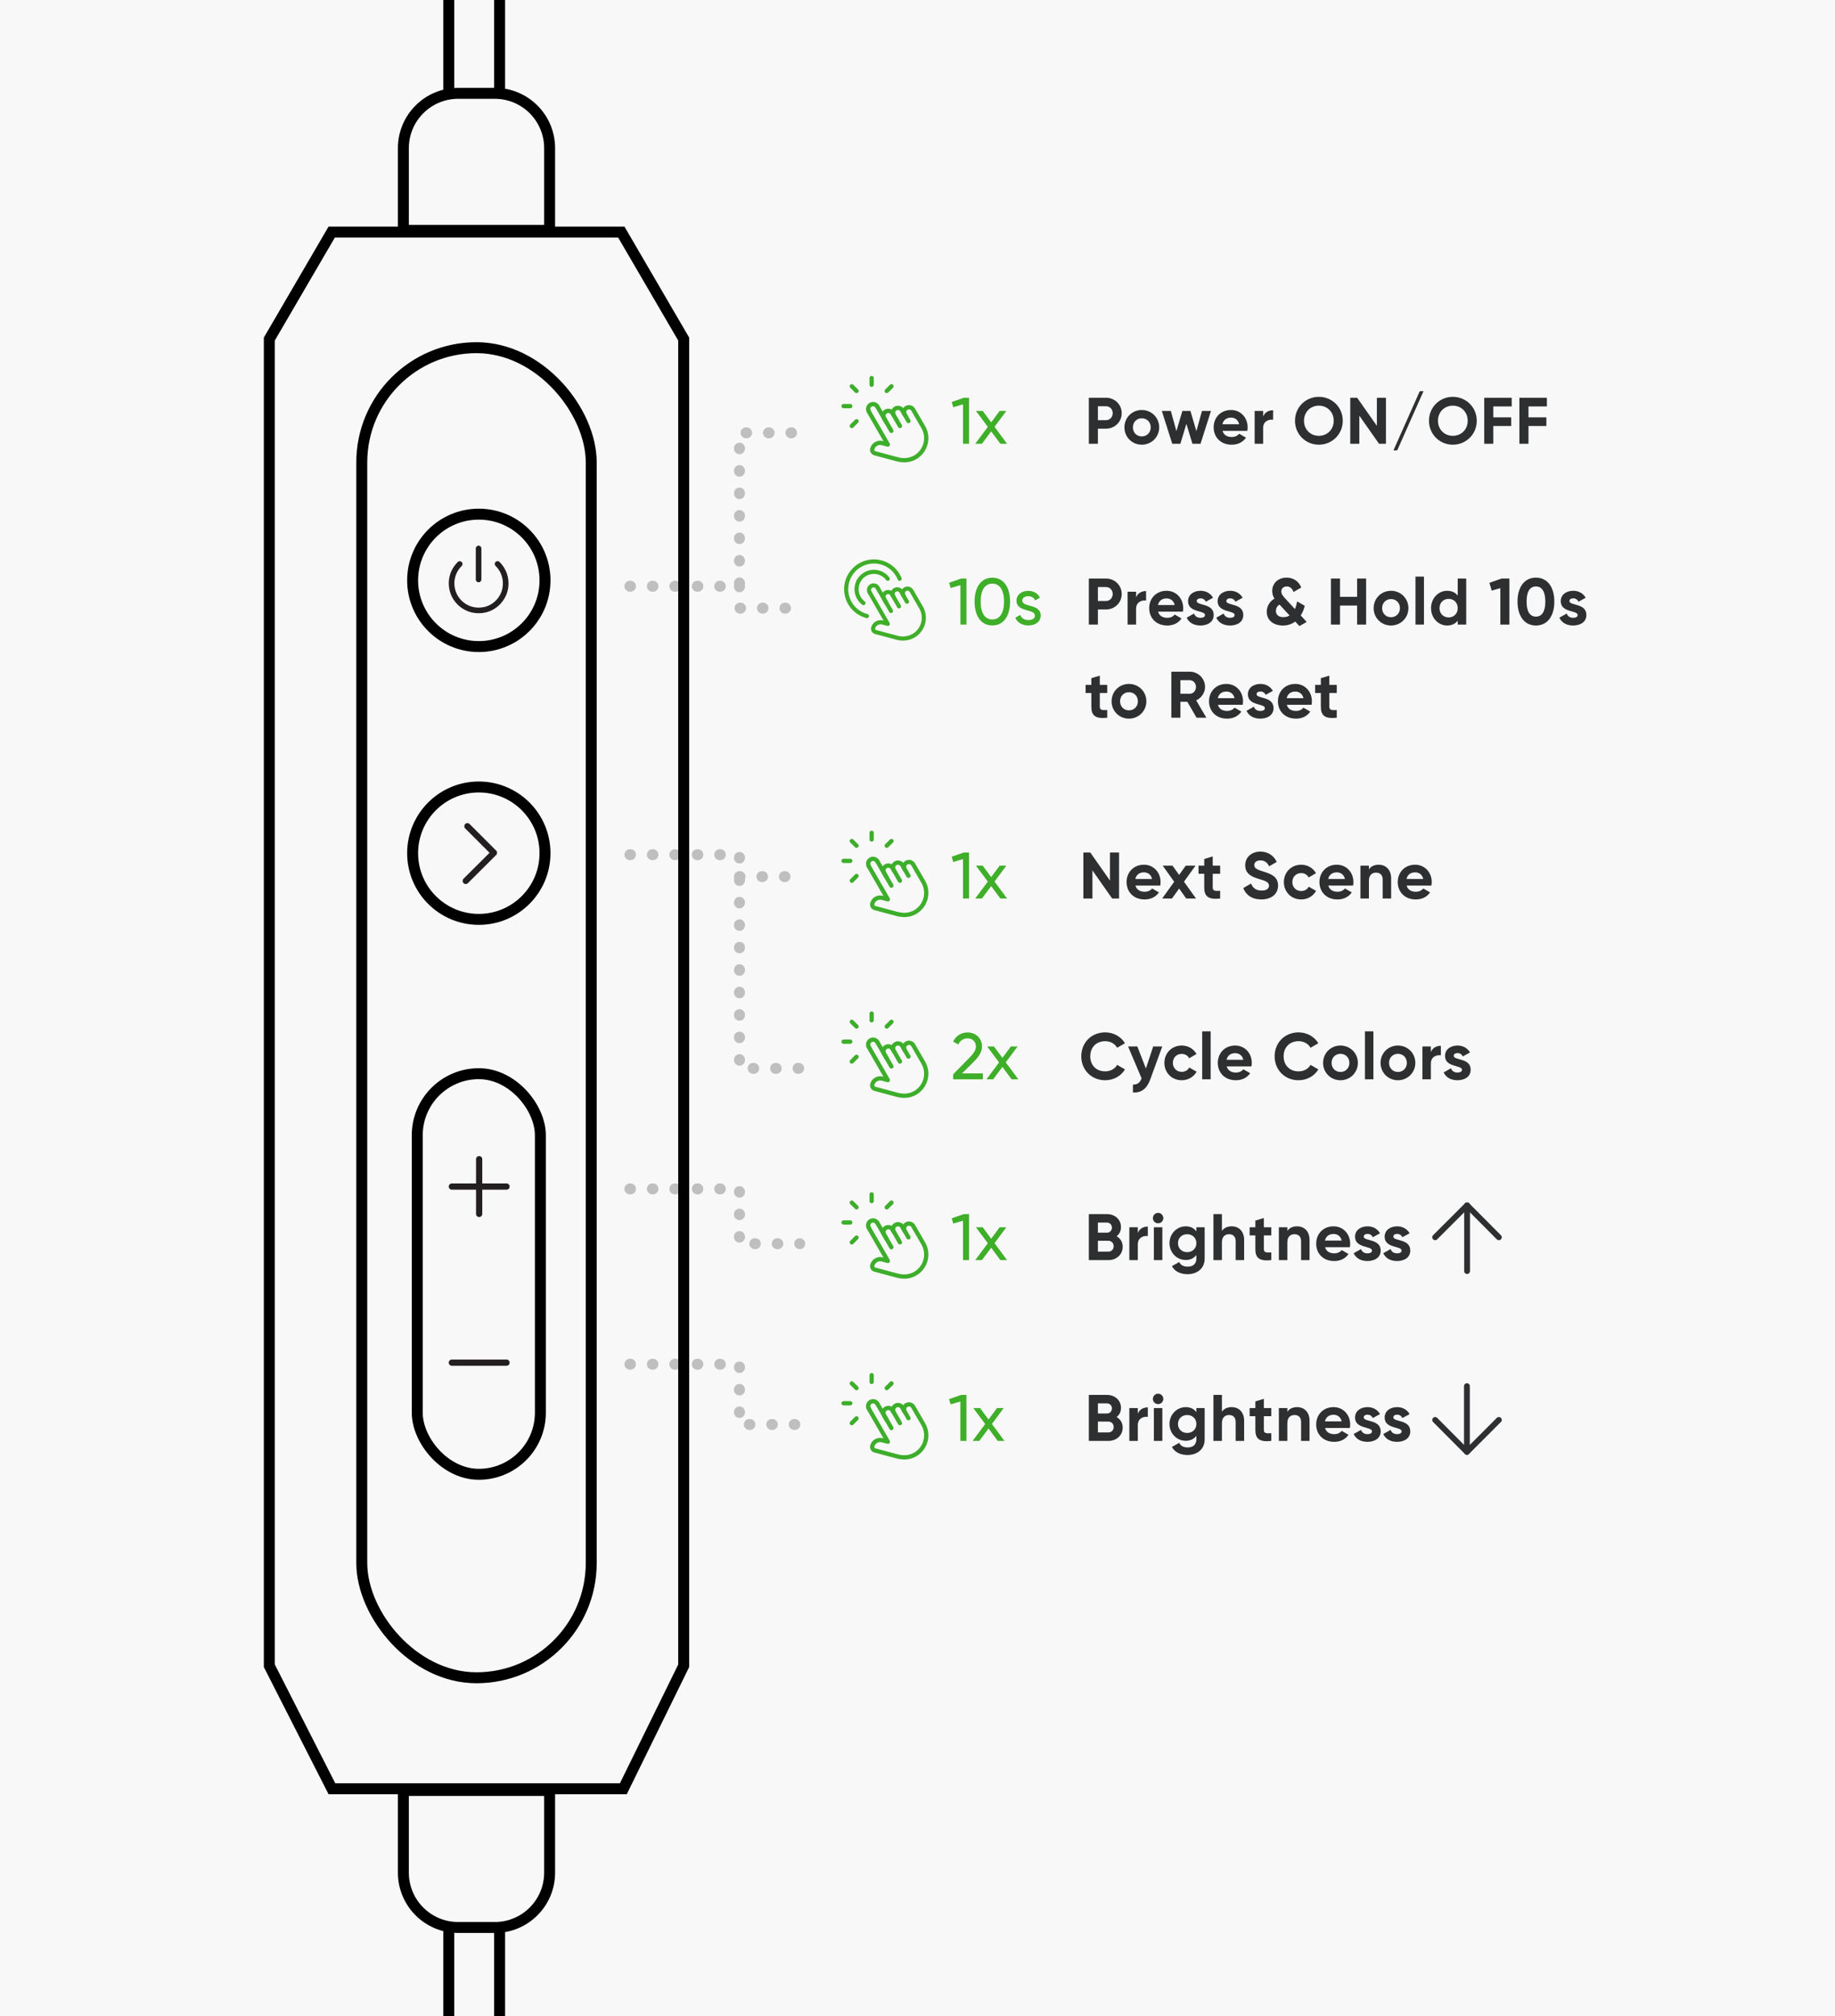 <svg width="335" height="368" viewBox="0 0 335 368" fill="none" xmlns="http://www.w3.org/2000/svg">
<rect width="335" height="368" fill="#F8F8F8"/>
<path d="M115 107H135V79H146" stroke="#BFBFBF" stroke-width="2" stroke-linecap="round" stroke-linejoin="round" stroke-dasharray="0.1 4"/>
<path d="M115 156H135V195H146" stroke="#BFBFBF" stroke-width="2" stroke-linecap="round" stroke-linejoin="round" stroke-dasharray="0.1 4"/>
<path d="M115 217H135V227H146" stroke="#BFBFBF" stroke-width="2" stroke-linecap="round" stroke-linejoin="round" stroke-dasharray="0.1 4"/>
<path d="M115 249H135V260H146" stroke="#BFBFBF" stroke-width="2" stroke-linecap="round" stroke-linejoin="round" stroke-dasharray="0.1 4"/>
<path d="M174.01 197V196.088L176.974 193.064C177.634 192.404 178.162 191.732 178.162 191.024C178.162 190.04 177.454 189.524 176.674 189.524C175.906 189.524 175.306 189.896 174.946 190.652L174.01 190.1C174.55 188.984 175.57 188.444 176.662 188.444C177.97 188.444 179.278 189.356 179.278 191.012C179.278 192.056 178.606 192.956 177.778 193.784L175.63 195.92H179.434V197H174.01ZM185.906 197H184.682L183.002 194.732L181.31 197H180.086L182.39 193.916L180.218 191H181.454L183.002 193.088L184.55 191H185.774L183.614 193.904L185.906 197Z" fill="#3FAE29"/>
<path d="M160.167 190.209C159.916 189.779 159.37 189.627 158.94 189.878C158.511 190.128 158.359 190.674 158.609 191.104" stroke="#3DAE2B" stroke-width="0.78" stroke-linecap="round" stroke-linejoin="round"/>
<path d="M158.609 191.113L162.091 197.145L161.071 196.877C160.274 196.662 159.451 197.136 159.245 197.933C159.155 198.282 159.361 198.631 159.701 198.729C161.044 199.087 162.395 199.454 163.738 199.812C164.883 200.117 166.02 200.081 167.067 199.481C169.009 198.363 169.672 195.883 168.553 193.95L167.649 192.393L166.718 190.782C166.468 190.352 165.922 190.2 165.492 190.451C165.062 190.701 164.91 191.247 165.161 191.677L164.713 190.898C164.463 190.469 163.917 190.316 163.487 190.567C163.058 190.818 162.905 191.364 163.156 191.793L162.95 191.435C162.7 191.006 162.154 190.853 161.724 191.104C161.294 191.355 161.142 191.901 161.393 192.33L161.84 193.109" stroke="#3DAE2B" stroke-width="0.78" stroke-linecap="round" stroke-linejoin="round"/>
<path d="M165.035 191.435L165.85 192.849" stroke="#3DAE2B" stroke-width="0.78" stroke-linecap="round" stroke-linejoin="round"/>
<path d="M164.293 193.753L162.986 191.489" stroke="#3DAE2B" stroke-width="0.78" stroke-linecap="round" stroke-linejoin="round"/>
<path d="M162.735 194.648L160.166 190.209" stroke="#3DAE2B" stroke-width="0.78" stroke-linecap="round" stroke-linejoin="round"/>
<path d="M159.129 185V186.226" stroke="#3DAE2B" stroke-width="0.78" stroke-linecap="round" stroke-linejoin="round"/>
<path d="M155.503 186.504L156.371 187.363" stroke="#3DAE2B" stroke-width="0.78" stroke-linecap="round" stroke-linejoin="round"/>
<path d="M154 190.128H155.226" stroke="#3DAE2B" stroke-width="0.78" stroke-linecap="round" stroke-linejoin="round"/>
<path d="M155.503 193.753L156.371 192.885" stroke="#3DAE2B" stroke-width="0.78" stroke-linecap="round" stroke-linejoin="round"/>
<path d="M161.885 187.363L162.753 186.504" stroke="#3DAE2B" stroke-width="0.78" stroke-linecap="round" stroke-linejoin="round"/>
<path d="M201.764 197.168C199.22 197.168 197.396 195.248 197.396 192.8C197.396 190.34 199.22 188.432 201.764 188.432C203.3 188.432 204.656 189.212 205.376 190.412L203.948 191.24C203.54 190.496 202.724 190.04 201.764 190.04C200.12 190.04 199.04 191.18 199.04 192.8C199.04 194.408 200.12 195.548 201.764 195.548C202.724 195.548 203.552 195.092 203.948 194.36L205.376 195.188C204.668 196.388 203.312 197.168 201.764 197.168ZM210.527 191H212.183L209.999 197C209.375 198.728 208.355 199.484 206.831 199.4V197.96C207.683 197.972 208.115 197.612 208.403 196.808L205.943 191H207.635L209.195 195.032L210.527 191ZM215.741 197.168C213.917 197.168 212.573 195.788 212.573 194C212.573 192.212 213.917 190.832 215.741 190.832C216.917 190.832 217.937 191.456 218.429 192.38L217.097 193.16C216.857 192.668 216.341 192.356 215.729 192.356C214.805 192.356 214.121 193.04 214.121 194C214.121 194.948 214.805 195.632 215.729 195.632C216.353 195.632 216.869 195.332 217.109 194.84L218.453 195.608C217.937 196.544 216.917 197.168 215.741 197.168ZM219.472 197V188.24H221.02V197H219.472ZM223.945 194.636C224.161 195.428 224.821 195.764 225.637 195.764C226.237 195.764 226.717 195.512 226.981 195.164L228.229 195.884C227.665 196.7 226.765 197.168 225.613 197.168C223.597 197.168 222.325 195.788 222.325 194C222.325 192.212 223.609 190.832 225.493 190.832C227.269 190.832 228.529 192.236 228.529 194C228.529 194.228 228.505 194.432 228.469 194.636H223.945ZM223.921 193.436H226.981C226.789 192.572 226.141 192.224 225.493 192.224C224.665 192.224 224.101 192.668 223.921 193.436ZM237.066 197.168C234.522 197.168 232.698 195.248 232.698 192.8C232.698 190.34 234.522 188.432 237.066 188.432C238.602 188.432 239.958 189.212 240.678 190.412L239.25 191.24C238.842 190.496 238.026 190.04 237.066 190.04C235.422 190.04 234.342 191.18 234.342 192.8C234.342 194.408 235.422 195.548 237.066 195.548C238.026 195.548 238.854 195.092 239.25 194.36L240.678 195.188C239.97 196.388 238.614 197.168 237.066 197.168ZM244.714 197.168C242.95 197.168 241.546 195.788 241.546 194C241.546 192.212 242.95 190.832 244.714 190.832C246.478 190.832 247.894 192.212 247.894 194C247.894 195.788 246.478 197.168 244.714 197.168ZM244.714 195.656C245.638 195.656 246.346 194.972 246.346 194C246.346 193.028 245.638 192.344 244.714 192.344C243.802 192.344 243.094 193.028 243.094 194C243.094 194.972 243.802 195.656 244.714 195.656ZM249.183 197V188.24H250.731V197H249.183ZM255.204 197.168C253.44 197.168 252.036 195.788 252.036 194C252.036 192.212 253.44 190.832 255.204 190.832C256.968 190.832 258.384 192.212 258.384 194C258.384 195.788 256.968 197.168 255.204 197.168ZM255.204 195.656C256.128 195.656 256.836 194.972 256.836 194C256.836 193.028 256.128 192.344 255.204 192.344C254.292 192.344 253.584 193.028 253.584 194C253.584 194.972 254.292 195.656 255.204 195.656ZM261.221 192.032C261.533 191.216 262.289 190.88 263.045 190.88V192.608C262.241 192.512 261.221 192.872 261.221 194.132V197H259.673V191H261.221V192.032ZM265.391 192.704C265.391 193.592 268.487 193.04 268.487 195.248C268.487 196.544 267.359 197.168 266.075 197.168C264.875 197.168 263.987 196.664 263.555 195.74L264.899 194.984C265.067 195.476 265.475 195.764 266.075 195.764C266.567 195.764 266.903 195.596 266.903 195.248C266.903 194.372 263.807 194.852 263.807 192.74C263.807 191.516 264.851 190.832 266.087 190.832C267.059 190.832 267.899 191.276 268.367 192.104L267.047 192.824C266.867 192.44 266.531 192.212 266.087 192.212C265.703 192.212 265.391 192.38 265.391 192.704Z" fill="#2D2F30"/>
<path d="M201.912 72.6C203.532 72.6 204.78 73.848 204.78 75.42C204.78 76.992 203.532 78.24 201.912 78.24H200.436V81H198.78V72.6H201.912ZM201.912 76.692C202.62 76.692 203.136 76.14 203.136 75.42C203.136 74.688 202.62 74.148 201.912 74.148H200.436V76.692H201.912ZM208.444 81.168C206.68 81.168 205.276 79.788 205.276 78C205.276 76.212 206.68 74.832 208.444 74.832C210.208 74.832 211.624 76.212 211.624 78C211.624 79.788 210.208 81.168 208.444 81.168ZM208.444 79.656C209.368 79.656 210.076 78.972 210.076 78C210.076 77.028 209.368 76.344 208.444 76.344C207.532 76.344 206.824 77.028 206.824 78C206.824 78.972 207.532 79.656 208.444 79.656ZM219.434 75H221.078L219.17 81H217.694L216.59 77.364L215.486 81H214.01L212.102 75H213.746L214.766 78.684L215.858 75H217.322L218.414 78.696L219.434 75ZM223.186 78.636C223.402 79.428 224.062 79.764 224.878 79.764C225.478 79.764 225.958 79.512 226.222 79.164L227.47 79.884C226.906 80.7 226.006 81.168 224.854 81.168C222.838 81.168 221.566 79.788 221.566 78C221.566 76.212 222.85 74.832 224.734 74.832C226.51 74.832 227.77 76.236 227.77 78C227.77 78.228 227.746 78.432 227.71 78.636H223.186ZM223.162 77.436H226.222C226.03 76.572 225.382 76.224 224.734 76.224C223.906 76.224 223.342 76.668 223.162 77.436ZM230.599 76.032C230.911 75.216 231.667 74.88 232.423 74.88V76.608C231.619 76.512 230.599 76.872 230.599 78.132V81H229.051V75H230.599V76.032ZM240.772 81.168C238.348 81.168 236.416 79.248 236.416 76.8C236.416 74.34 238.348 72.432 240.772 72.432C243.196 72.432 245.14 74.34 245.14 76.8C245.14 79.248 243.196 81.168 240.772 81.168ZM240.772 79.548C242.296 79.548 243.484 78.408 243.484 76.8C243.484 75.18 242.296 74.04 240.772 74.04C239.248 74.04 238.06 75.18 238.06 76.8C238.06 78.408 239.248 79.548 240.772 79.548ZM251.364 72.6H253.02V81H251.76L248.16 75.864V81H246.504V72.6H247.764L251.364 77.724V72.6ZM255.078 82.2H254.394L259.194 71.4H259.878L255.078 82.2ZM265.232 81.168C262.808 81.168 260.876 79.248 260.876 76.8C260.876 74.34 262.808 72.432 265.232 72.432C267.656 72.432 269.6 74.34 269.6 76.8C269.6 79.248 267.656 81.168 265.232 81.168ZM265.232 79.548C266.756 79.548 267.944 78.408 267.944 76.8C267.944 75.18 266.756 74.04 265.232 74.04C263.708 74.04 262.52 75.18 262.52 76.8C262.52 78.408 263.708 79.548 265.232 79.548ZM275.98 74.184H272.62V76.176H275.884V77.76H272.62V81H270.964V72.6H275.98V74.184ZM282.402 74.184H279.042V76.176H282.306V77.76H279.042V81H277.386V72.6H282.402V74.184Z" fill="#2D2F30"/>
<path d="M175.954 72.6H176.914V81H175.81V73.8L174.022 74.328L173.746 73.368L175.954 72.6ZM183.855 81H182.631L180.951 78.732L179.259 81H178.035L180.339 77.916L178.167 75H179.403L180.951 77.088L182.499 75H183.723L181.563 77.904L183.855 81Z" fill="#3FAE29"/>
<path d="M160.167 74.209C159.916 73.779 159.37 73.627 158.94 73.878C158.511 74.128 158.359 74.674 158.609 75.104" stroke="#3DAE2B" stroke-width="0.78" stroke-linecap="round" stroke-linejoin="round"/>
<path d="M158.609 75.113L162.091 81.145L161.071 80.877C160.274 80.662 159.451 81.136 159.245 81.933C159.155 82.282 159.361 82.631 159.701 82.73C161.044 83.088 162.395 83.454 163.738 83.812C164.883 84.117 166.02 84.081 167.067 83.481C169.009 82.362 169.672 79.883 168.553 77.95L167.649 76.393L166.718 74.782C166.468 74.352 165.922 74.2 165.492 74.451C165.062 74.701 164.91 75.247 165.161 75.677L164.713 74.898C164.463 74.469 163.917 74.316 163.487 74.567C163.058 74.818 162.905 75.364 163.156 75.793L162.95 75.435C162.7 75.005 162.154 74.853 161.724 75.104C161.294 75.355 161.142 75.9 161.393 76.33L161.84 77.109" stroke="#3DAE2B" stroke-width="0.78" stroke-linecap="round" stroke-linejoin="round"/>
<path d="M165.035 75.435L165.85 76.849" stroke="#3DAE2B" stroke-width="0.78" stroke-linecap="round" stroke-linejoin="round"/>
<path d="M164.293 77.753L162.986 75.489" stroke="#3DAE2B" stroke-width="0.78" stroke-linecap="round" stroke-linejoin="round"/>
<path d="M162.735 78.648L160.166 74.209" stroke="#3DAE2B" stroke-width="0.78" stroke-linecap="round" stroke-linejoin="round"/>
<path d="M159.129 69V70.226" stroke="#3DAE2B" stroke-width="0.78" stroke-linecap="round" stroke-linejoin="round"/>
<path d="M155.503 70.504L156.371 71.363" stroke="#3DAE2B" stroke-width="0.78" stroke-linecap="round" stroke-linejoin="round"/>
<path d="M154 74.128H155.226" stroke="#3DAE2B" stroke-width="0.78" stroke-linecap="round" stroke-linejoin="round"/>
<path d="M155.503 77.753L156.371 76.885" stroke="#3DAE2B" stroke-width="0.78" stroke-linecap="round" stroke-linejoin="round"/>
<path d="M161.885 71.363L162.753 70.504" stroke="#3DAE2B" stroke-width="0.78" stroke-linecap="round" stroke-linejoin="round"/>
<path d="M203.856 225.644C204.528 226.028 204.96 226.688 204.96 227.564C204.96 229.004 203.796 230 202.344 230H198.78V221.6H202.092C203.508 221.6 204.648 222.56 204.648 223.964C204.648 224.684 204.348 225.248 203.856 225.644ZM202.092 223.148H200.436V224.996H202.092C202.608 224.996 202.992 224.6 202.992 224.072C202.992 223.544 202.62 223.148 202.092 223.148ZM202.344 228.452C202.908 228.452 203.316 228.032 203.316 227.456C203.316 226.892 202.908 226.472 202.344 226.472H200.436V228.452H202.344ZM207.722 225.032C208.034 224.216 208.79 223.88 209.546 223.88V225.608C208.742 225.512 207.722 225.872 207.722 227.132V230H206.174V224H207.722V225.032ZM211.419 223.28C210.903 223.28 210.471 222.848 210.471 222.332C210.471 221.816 210.903 221.372 211.419 221.372C211.947 221.372 212.379 221.816 212.379 222.332C212.379 222.848 211.947 223.28 211.419 223.28ZM210.651 230V224H212.199V230H210.651ZM218.412 224H219.924V229.712C219.924 231.68 218.376 232.568 216.792 232.568C215.508 232.568 214.476 232.076 213.948 231.104L215.268 230.348C215.52 230.816 215.916 231.188 216.84 231.188C217.812 231.188 218.412 230.66 218.412 229.712V229.064C217.992 229.628 217.344 229.976 216.492 229.976C214.788 229.976 213.504 228.596 213.504 226.904C213.504 225.224 214.788 223.832 216.492 223.832C217.344 223.832 217.992 224.18 218.412 224.744V224ZM216.732 228.548C217.704 228.548 218.412 227.864 218.412 226.904C218.412 225.956 217.704 225.272 216.732 225.272C215.76 225.272 215.052 225.956 215.052 226.904C215.052 227.864 215.76 228.548 216.732 228.548ZM224.864 223.832C226.136 223.832 227.132 224.72 227.132 226.316V230H225.584V226.508C225.584 225.692 225.092 225.272 224.396 225.272C223.64 225.272 223.076 225.716 223.076 226.76V230H221.528V221.6H223.076V224.672C223.436 224.132 224.06 223.832 224.864 223.832ZM232.085 225.488H230.729V227.984C230.729 228.632 231.197 228.644 232.085 228.596V230C229.913 230.24 229.181 229.604 229.181 227.984V225.488H228.137V224H229.181V222.788L230.729 222.32V224H232.085V225.488ZM236.807 223.832C238.079 223.832 239.075 224.72 239.075 226.316V230H237.527V226.508C237.527 225.692 237.035 225.272 236.339 225.272C235.583 225.272 235.019 225.716 235.019 226.76V230H233.471V224H235.019V224.672C235.379 224.132 236.003 223.832 236.807 223.832ZM241.904 227.636C242.12 228.428 242.78 228.764 243.596 228.764C244.196 228.764 244.676 228.512 244.94 228.164L246.188 228.884C245.624 229.7 244.724 230.168 243.572 230.168C241.556 230.168 240.284 228.788 240.284 227C240.284 225.212 241.568 223.832 243.452 223.832C245.228 223.832 246.488 225.236 246.488 227C246.488 227.228 246.464 227.432 246.428 227.636H241.904ZM241.88 226.436H244.94C244.748 225.572 244.1 225.224 243.452 225.224C242.624 225.224 242.06 225.668 241.88 226.436ZM248.963 225.704C248.963 226.592 252.059 226.04 252.059 228.248C252.059 229.544 250.931 230.168 249.647 230.168C248.447 230.168 247.559 229.664 247.127 228.74L248.471 227.984C248.639 228.476 249.047 228.764 249.647 228.764C250.139 228.764 250.475 228.596 250.475 228.248C250.475 227.372 247.379 227.852 247.379 225.74C247.379 224.516 248.423 223.832 249.659 223.832C250.631 223.832 251.471 224.276 251.939 225.104L250.619 225.824C250.439 225.44 250.103 225.212 249.659 225.212C249.275 225.212 248.963 225.38 248.963 225.704ZM254.366 225.704C254.366 226.592 257.462 226.04 257.462 228.248C257.462 229.544 256.334 230.168 255.05 230.168C253.85 230.168 252.962 229.664 252.53 228.74L253.874 227.984C254.042 228.476 254.45 228.764 255.05 228.764C255.542 228.764 255.878 228.596 255.878 228.248C255.878 227.372 252.782 227.852 252.782 225.74C252.782 224.516 253.826 223.832 255.062 223.832C256.034 223.832 256.874 224.276 257.342 225.104L256.022 225.824C255.842 225.44 255.506 225.212 255.062 225.212C254.678 225.212 254.366 225.38 254.366 225.704Z" fill="#2D2F30"/>
<path d="M267.833 232V220" stroke="#2D2F30" stroke-width="1.06" stroke-linecap="round" stroke-linejoin="round"/>
<path d="M262 225.831L267.831 220L273.634 225.831" stroke="#2D2F30" stroke-width="1.06" stroke-linecap="round" stroke-linejoin="round"/>
<path d="M175.954 221.6H176.914V230H175.81V222.8L174.022 223.328L173.746 222.368L175.954 221.6ZM183.855 230H182.631L180.951 227.732L179.259 230H178.035L180.339 226.916L178.167 224H179.403L180.951 226.088L182.499 224H183.723L181.563 226.904L183.855 230Z" fill="#3FAE29"/>
<path d="M160.167 223.209C159.916 222.779 159.37 222.627 158.94 222.878C158.511 223.128 158.359 223.674 158.609 224.104" stroke="#3DAE2B" stroke-width="0.78" stroke-linecap="round" stroke-linejoin="round"/>
<path d="M158.609 224.113L162.091 230.145L161.071 229.877C160.274 229.662 159.451 230.136 159.245 230.933C159.155 231.282 159.361 231.631 159.701 231.729C161.044 232.087 162.395 232.454 163.738 232.812C164.883 233.117 166.02 233.081 167.067 232.481C169.009 231.363 169.672 228.883 168.553 226.95L167.649 225.393L166.718 223.782C166.468 223.352 165.922 223.2 165.492 223.451C165.062 223.701 164.91 224.247 165.161 224.677L164.713 223.898C164.463 223.469 163.917 223.316 163.487 223.567C163.058 223.818 162.905 224.364 163.156 224.793L162.95 224.435C162.7 224.006 162.154 223.853 161.724 224.104C161.294 224.355 161.142 224.901 161.393 225.33L161.84 226.109" stroke="#3DAE2B" stroke-width="0.78" stroke-linecap="round" stroke-linejoin="round"/>
<path d="M165.035 224.435L165.85 225.849" stroke="#3DAE2B" stroke-width="0.78" stroke-linecap="round" stroke-linejoin="round"/>
<path d="M164.293 226.753L162.986 224.489" stroke="#3DAE2B" stroke-width="0.78" stroke-linecap="round" stroke-linejoin="round"/>
<path d="M162.735 227.648L160.166 223.209" stroke="#3DAE2B" stroke-width="0.78" stroke-linecap="round" stroke-linejoin="round"/>
<path d="M159.129 218V219.226" stroke="#3DAE2B" stroke-width="0.78" stroke-linecap="round" stroke-linejoin="round"/>
<path d="M155.503 219.504L156.371 220.363" stroke="#3DAE2B" stroke-width="0.78" stroke-linecap="round" stroke-linejoin="round"/>
<path d="M154 223.128H155.226" stroke="#3DAE2B" stroke-width="0.78" stroke-linecap="round" stroke-linejoin="round"/>
<path d="M155.503 226.753L156.371 225.885" stroke="#3DAE2B" stroke-width="0.78" stroke-linecap="round" stroke-linejoin="round"/>
<path d="M161.885 220.363L162.753 219.504" stroke="#3DAE2B" stroke-width="0.78" stroke-linecap="round" stroke-linejoin="round"/>
<path d="M203.856 258.644C204.528 259.028 204.96 259.688 204.96 260.564C204.96 262.004 203.796 263 202.344 263H198.78V254.6H202.092C203.508 254.6 204.648 255.56 204.648 256.964C204.648 257.684 204.348 258.248 203.856 258.644ZM202.092 256.148H200.436V257.996H202.092C202.608 257.996 202.992 257.6 202.992 257.072C202.992 256.544 202.62 256.148 202.092 256.148ZM202.344 261.452C202.908 261.452 203.316 261.032 203.316 260.456C203.316 259.892 202.908 259.472 202.344 259.472H200.436V261.452H202.344ZM207.722 258.032C208.034 257.216 208.79 256.88 209.546 256.88V258.608C208.742 258.512 207.722 258.872 207.722 260.132V263H206.174V257H207.722V258.032ZM211.419 256.28C210.903 256.28 210.471 255.848 210.471 255.332C210.471 254.816 210.903 254.372 211.419 254.372C211.947 254.372 212.379 254.816 212.379 255.332C212.379 255.848 211.947 256.28 211.419 256.28ZM210.651 263V257H212.199V263H210.651ZM218.412 257H219.924V262.712C219.924 264.68 218.376 265.568 216.792 265.568C215.508 265.568 214.476 265.076 213.948 264.104L215.268 263.348C215.52 263.816 215.916 264.188 216.84 264.188C217.812 264.188 218.412 263.66 218.412 262.712V262.064C217.992 262.628 217.344 262.976 216.492 262.976C214.788 262.976 213.504 261.596 213.504 259.904C213.504 258.224 214.788 256.832 216.492 256.832C217.344 256.832 217.992 257.18 218.412 257.744V257ZM216.732 261.548C217.704 261.548 218.412 260.864 218.412 259.904C218.412 258.956 217.704 258.272 216.732 258.272C215.76 258.272 215.052 258.956 215.052 259.904C215.052 260.864 215.76 261.548 216.732 261.548ZM224.864 256.832C226.136 256.832 227.132 257.72 227.132 259.316V263H225.584V259.508C225.584 258.692 225.092 258.272 224.396 258.272C223.64 258.272 223.076 258.716 223.076 259.76V263H221.528V254.6H223.076V257.672C223.436 257.132 224.06 256.832 224.864 256.832ZM232.085 258.488H230.729V260.984C230.729 261.632 231.197 261.644 232.085 261.596V263C229.913 263.24 229.181 262.604 229.181 260.984V258.488H228.137V257H229.181V255.788L230.729 255.32V257H232.085V258.488ZM236.807 256.832C238.079 256.832 239.075 257.72 239.075 259.316V263H237.527V259.508C237.527 258.692 237.035 258.272 236.339 258.272C235.583 258.272 235.019 258.716 235.019 259.76V263H233.471V257H235.019V257.672C235.379 257.132 236.003 256.832 236.807 256.832ZM241.904 260.636C242.12 261.428 242.78 261.764 243.596 261.764C244.196 261.764 244.676 261.512 244.94 261.164L246.188 261.884C245.624 262.7 244.724 263.168 243.572 263.168C241.556 263.168 240.284 261.788 240.284 260C240.284 258.212 241.568 256.832 243.452 256.832C245.228 256.832 246.488 258.236 246.488 260C246.488 260.228 246.464 260.432 246.428 260.636H241.904ZM241.88 259.436H244.94C244.748 258.572 244.1 258.224 243.452 258.224C242.624 258.224 242.06 258.668 241.88 259.436ZM248.963 258.704C248.963 259.592 252.059 259.04 252.059 261.248C252.059 262.544 250.931 263.168 249.647 263.168C248.447 263.168 247.559 262.664 247.127 261.74L248.471 260.984C248.639 261.476 249.047 261.764 249.647 261.764C250.139 261.764 250.475 261.596 250.475 261.248C250.475 260.372 247.379 260.852 247.379 258.74C247.379 257.516 248.423 256.832 249.659 256.832C250.631 256.832 251.471 257.276 251.939 258.104L250.619 258.824C250.439 258.44 250.103 258.212 249.659 258.212C249.275 258.212 248.963 258.38 248.963 258.704ZM254.366 258.704C254.366 259.592 257.462 259.04 257.462 261.248C257.462 262.544 256.334 263.168 255.05 263.168C253.85 263.168 252.962 262.664 252.53 261.74L253.874 260.984C254.042 261.476 254.45 261.764 255.05 261.764C255.542 261.764 255.878 261.596 255.878 261.248C255.878 260.372 252.782 260.852 252.782 258.74C252.782 257.516 253.826 256.832 255.062 256.832C256.034 256.832 256.874 257.276 257.342 258.104L256.022 258.824C255.842 258.44 255.506 258.212 255.062 258.212C254.678 258.212 254.366 258.38 254.366 258.704Z" fill="#2D2F30"/>
<path d="M267.802 253V265" stroke="#2D2F30" stroke-width="1.06" stroke-linecap="round" stroke-linejoin="round"/>
<path d="M273.634 259.169L267.803 265L262 259.169" stroke="#2D2F30" stroke-width="1.06" stroke-linecap="round" stroke-linejoin="round"/>
<path d="M175.473 254.6H176.433V263H175.329V255.8L173.541 256.328L173.265 255.368L175.473 254.6ZM183.374 263H182.15L180.47 260.732L178.778 263H177.554L179.858 259.916L177.686 257H178.922L180.47 259.088L182.018 257H183.242L181.082 259.904L183.374 263Z" fill="#3FAE29"/>
<path d="M160.167 256.209C159.916 255.779 159.37 255.627 158.94 255.878C158.511 256.128 158.359 256.674 158.609 257.104" stroke="#3DAE2B" stroke-width="0.78" stroke-linecap="round" stroke-linejoin="round"/>
<path d="M158.609 257.113L162.091 263.145L161.071 262.877C160.274 262.662 159.451 263.136 159.245 263.933C159.155 264.282 159.361 264.631 159.701 264.729C161.044 265.087 162.395 265.454 163.738 265.812C164.883 266.117 166.02 266.081 167.067 265.481C169.009 264.363 169.672 261.883 168.553 259.95L167.649 258.393L166.718 256.782C166.468 256.352 165.922 256.2 165.492 256.451C165.062 256.701 164.91 257.247 165.161 257.677L164.713 256.898C164.463 256.469 163.917 256.316 163.487 256.567C163.058 256.818 162.905 257.364 163.156 257.793L162.95 257.435C162.7 257.006 162.154 256.853 161.724 257.104C161.294 257.355 161.142 257.901 161.393 258.33L161.84 259.109" stroke="#3DAE2B" stroke-width="0.78" stroke-linecap="round" stroke-linejoin="round"/>
<path d="M165.035 257.435L165.85 258.849" stroke="#3DAE2B" stroke-width="0.78" stroke-linecap="round" stroke-linejoin="round"/>
<path d="M164.293 259.753L162.986 257.489" stroke="#3DAE2B" stroke-width="0.78" stroke-linecap="round" stroke-linejoin="round"/>
<path d="M162.735 260.648L160.166 256.209" stroke="#3DAE2B" stroke-width="0.78" stroke-linecap="round" stroke-linejoin="round"/>
<path d="M159.129 251V252.226" stroke="#3DAE2B" stroke-width="0.78" stroke-linecap="round" stroke-linejoin="round"/>
<path d="M155.503 252.504L156.371 253.363" stroke="#3DAE2B" stroke-width="0.78" stroke-linecap="round" stroke-linejoin="round"/>
<path d="M154 256.128H155.226" stroke="#3DAE2B" stroke-width="0.78" stroke-linecap="round" stroke-linejoin="round"/>
<path d="M155.503 259.753L156.371 258.885" stroke="#3DAE2B" stroke-width="0.78" stroke-linecap="round" stroke-linejoin="round"/>
<path d="M161.885 253.363L162.753 252.504" stroke="#3DAE2B" stroke-width="0.78" stroke-linecap="round" stroke-linejoin="round"/>
<path d="M202.64 155.6H204.296V164H203.036L199.436 158.864V164H197.78V155.6H199.04L202.64 160.724V155.6ZM207.29 161.636C207.506 162.428 208.166 162.764 208.982 162.764C209.582 162.764 210.062 162.512 210.326 162.164L211.574 162.884C211.01 163.7 210.11 164.168 208.958 164.168C206.942 164.168 205.67 162.788 205.67 161C205.67 159.212 206.954 157.832 208.838 157.832C210.614 157.832 211.874 159.236 211.874 161C211.874 161.228 211.85 161.432 211.814 161.636H207.29ZM207.266 160.436H210.326C210.134 159.572 209.486 159.224 208.838 159.224C208.01 159.224 207.446 159.668 207.266 160.436ZM218.347 164H216.559L215.263 162.176L213.955 164H212.167L214.363 160.94L212.263 158H214.051L215.263 159.692L216.475 158H218.251L216.151 160.928L218.347 164ZM222.752 159.488H221.396V161.984C221.396 162.632 221.864 162.644 222.752 162.596V164C220.58 164.24 219.848 163.604 219.848 161.984V159.488H218.804V158H219.848V156.788L221.396 156.32V158H222.752V159.488ZM230.277 164.168C228.561 164.168 227.433 163.34 226.977 162.092L228.393 161.264C228.693 162.044 229.281 162.548 230.325 162.548C231.321 162.548 231.669 162.128 231.669 161.66C231.669 161.036 231.105 160.796 229.857 160.436C228.573 160.064 227.325 159.524 227.325 157.928C227.325 156.344 228.645 155.432 230.085 155.432C231.465 155.432 232.521 156.14 233.085 157.316L231.693 158.12C231.393 157.484 230.937 157.04 230.085 157.04C229.389 157.04 228.981 157.4 228.981 157.88C228.981 158.396 229.305 158.672 230.577 159.056C231.909 159.476 233.325 159.92 233.325 161.636C233.325 163.208 232.065 164.168 230.277 164.168ZM237.553 164.168C235.729 164.168 234.385 162.788 234.385 161C234.385 159.212 235.729 157.832 237.553 157.832C238.729 157.832 239.749 158.456 240.241 159.38L238.909 160.16C238.669 159.668 238.153 159.356 237.541 159.356C236.617 159.356 235.933 160.04 235.933 161C235.933 161.948 236.617 162.632 237.541 162.632C238.165 162.632 238.681 162.332 238.921 161.84L240.265 162.608C239.749 163.544 238.729 164.168 237.553 164.168ZM242.498 161.636C242.714 162.428 243.374 162.764 244.19 162.764C244.79 162.764 245.27 162.512 245.534 162.164L246.782 162.884C246.218 163.7 245.318 164.168 244.166 164.168C242.15 164.168 240.878 162.788 240.878 161C240.878 159.212 242.162 157.832 244.046 157.832C245.822 157.832 247.082 159.236 247.082 161C247.082 161.228 247.058 161.432 247.022 161.636H242.498ZM242.474 160.436H245.534C245.342 159.572 244.694 159.224 244.046 159.224C243.218 159.224 242.654 159.668 242.474 160.436ZM251.699 157.832C252.971 157.832 253.967 158.72 253.967 160.316V164H252.419V160.508C252.419 159.692 251.927 159.272 251.231 159.272C250.475 159.272 249.911 159.716 249.911 160.76V164H248.363V158H249.911V158.672C250.271 158.132 250.895 157.832 251.699 157.832ZM256.796 161.636C257.012 162.428 257.672 162.764 258.488 162.764C259.088 162.764 259.568 162.512 259.832 162.164L261.08 162.884C260.516 163.7 259.616 164.168 258.464 164.168C256.448 164.168 255.176 162.788 255.176 161C255.176 159.212 256.46 157.832 258.344 157.832C260.12 157.832 261.38 159.236 261.38 161C261.38 161.228 261.356 161.432 261.32 161.636H256.796ZM256.772 160.436H259.832C259.64 159.572 258.992 159.224 258.344 159.224C257.516 159.224 256.952 159.668 256.772 160.436Z" fill="#2D2F30"/>
<path d="M175.954 155.6H176.914V164H175.81V156.8L174.022 157.328L173.746 156.368L175.954 155.6ZM183.855 164H182.631L180.951 161.732L179.259 164H178.035L180.339 160.916L178.167 158H179.403L180.951 160.088L182.499 158H183.723L181.563 160.904L183.855 164Z" fill="#3FAE29"/>
<path d="M160.167 157.209C159.916 156.779 159.37 156.627 158.94 156.878C158.511 157.128 158.359 157.674 158.609 158.104" stroke="#3DAE2B" stroke-width="0.78" stroke-linecap="round" stroke-linejoin="round"/>
<path d="M158.609 158.113L162.091 164.145L161.071 163.877C160.274 163.662 159.451 164.136 159.245 164.933C159.155 165.282 159.361 165.631 159.701 165.729C161.044 166.087 162.395 166.454 163.738 166.812C164.883 167.117 166.02 167.081 167.067 166.481C169.009 165.363 169.672 162.883 168.553 160.95L167.649 159.393L166.718 157.782C166.468 157.352 165.922 157.2 165.492 157.451C165.062 157.701 164.91 158.247 165.161 158.677L164.713 157.898C164.463 157.469 163.917 157.316 163.487 157.567C163.058 157.818 162.905 158.364 163.156 158.793L162.95 158.435C162.7 158.006 162.154 157.853 161.724 158.104C161.294 158.355 161.142 158.901 161.393 159.33L161.84 160.109" stroke="#3DAE2B" stroke-width="0.78" stroke-linecap="round" stroke-linejoin="round"/>
<path d="M165.035 158.435L165.85 159.849" stroke="#3DAE2B" stroke-width="0.78" stroke-linecap="round" stroke-linejoin="round"/>
<path d="M164.293 160.753L162.986 158.489" stroke="#3DAE2B" stroke-width="0.78" stroke-linecap="round" stroke-linejoin="round"/>
<path d="M162.735 161.648L160.166 157.209" stroke="#3DAE2B" stroke-width="0.78" stroke-linecap="round" stroke-linejoin="round"/>
<path d="M159.129 152V153.226" stroke="#3DAE2B" stroke-width="0.78" stroke-linecap="round" stroke-linejoin="round"/>
<path d="M155.503 153.504L156.371 154.363" stroke="#3DAE2B" stroke-width="0.78" stroke-linecap="round" stroke-linejoin="round"/>
<path d="M154 157.128H155.226" stroke="#3DAE2B" stroke-width="0.78" stroke-linecap="round" stroke-linejoin="round"/>
<path d="M155.503 160.753L156.371 159.885" stroke="#3DAE2B" stroke-width="0.78" stroke-linecap="round" stroke-linejoin="round"/>
<path d="M161.885 154.363L162.753 153.504" stroke="#3DAE2B" stroke-width="0.78" stroke-linecap="round" stroke-linejoin="round"/>
<path d="M201.912 105.6C203.532 105.6 204.78 106.848 204.78 108.42C204.78 109.992 203.532 111.24 201.912 111.24H200.436V114H198.78V105.6H201.912ZM201.912 109.692C202.62 109.692 203.136 109.14 203.136 108.42C203.136 107.688 202.62 107.148 201.912 107.148H200.436V109.692H201.912ZM207.405 109.032C207.717 108.216 208.473 107.88 209.229 107.88V109.608C208.425 109.512 207.405 109.872 207.405 111.132V114H205.857V108H207.405V109.032ZM211.42 111.636C211.636 112.428 212.296 112.764 213.112 112.764C213.712 112.764 214.192 112.512 214.456 112.164L215.704 112.884C215.14 113.7 214.24 114.168 213.088 114.168C211.072 114.168 209.8 112.788 209.8 111C209.8 109.212 211.084 107.832 212.968 107.832C214.744 107.832 216.004 109.236 216.004 111C216.004 111.228 215.98 111.432 215.944 111.636H211.42ZM211.396 110.436H214.456C214.264 109.572 213.616 109.224 212.968 109.224C212.14 109.224 211.576 109.668 211.396 110.436ZM218.478 109.704C218.478 110.592 221.574 110.04 221.574 112.248C221.574 113.544 220.446 114.168 219.162 114.168C217.962 114.168 217.074 113.664 216.642 112.74L217.986 111.984C218.154 112.476 218.562 112.764 219.162 112.764C219.654 112.764 219.99 112.596 219.99 112.248C219.99 111.372 216.894 111.852 216.894 109.74C216.894 108.516 217.938 107.832 219.174 107.832C220.146 107.832 220.986 108.276 221.454 109.104L220.134 109.824C219.954 109.44 219.618 109.212 219.174 109.212C218.79 109.212 218.478 109.38 218.478 109.704ZM223.881 109.704C223.881 110.592 226.977 110.04 226.977 112.248C226.977 113.544 225.849 114.168 224.565 114.168C223.365 114.168 222.477 113.664 222.045 112.74L223.389 111.984C223.557 112.476 223.965 112.764 224.565 112.764C225.057 112.764 225.393 112.596 225.393 112.248C225.393 111.372 222.297 111.852 222.297 109.74C222.297 108.516 223.341 107.832 224.577 107.832C225.549 107.832 226.389 108.276 226.857 109.104L225.537 109.824C225.357 109.44 225.021 109.212 224.577 109.212C224.193 109.212 223.881 109.38 223.881 109.704ZM238.547 113.52L237.227 114.276L236.459 113.448C235.859 113.892 235.115 114.168 234.203 114.168C232.499 114.168 231.263 113.22 231.263 111.672C231.263 110.7 231.743 109.8 232.667 109.26C232.427 108.876 232.259 108.432 232.259 107.856C232.259 106.428 233.375 105.432 234.887 105.432C236.063 105.432 237.083 106.044 237.563 107.232L236.147 108.048C235.931 107.424 235.511 107.04 234.911 107.04C234.335 107.04 233.915 107.412 233.915 107.928C233.915 108.432 234.215 108.78 234.599 109.2L236.399 111.168C236.579 110.772 236.711 110.304 236.807 109.776L238.199 110.568C238.055 111.168 237.815 111.78 237.467 112.332L238.547 113.52ZM234.311 112.644C234.743 112.644 235.115 112.536 235.427 112.344L233.615 110.376C233.603 110.364 233.591 110.352 233.591 110.34C233.111 110.64 232.931 111.084 232.931 111.504C232.931 112.176 233.387 112.644 234.311 112.644ZM247.754 105.6H249.398V114H247.754V110.52H244.634V114H242.978V105.6H244.634V108.936H247.754V105.6ZM253.942 114.168C252.178 114.168 250.774 112.788 250.774 111C250.774 109.212 252.178 107.832 253.942 107.832C255.706 107.832 257.122 109.212 257.122 111C257.122 112.788 255.706 114.168 253.942 114.168ZM253.942 112.656C254.866 112.656 255.574 111.972 255.574 111C255.574 110.028 254.866 109.344 253.942 109.344C253.03 109.344 252.322 110.028 252.322 111C252.322 111.972 253.03 112.656 253.942 112.656ZM258.411 114V105.24H259.959V114H258.411ZM266.124 105.6H267.672V114H266.124V113.292C265.692 113.844 265.056 114.168 264.18 114.168C262.572 114.168 261.252 112.788 261.252 111C261.252 109.212 262.572 107.832 264.18 107.832C265.056 107.832 265.692 108.156 266.124 108.708V105.6ZM264.468 112.692C265.416 112.692 266.124 112.008 266.124 111C266.124 109.992 265.416 109.308 264.468 109.308C263.508 109.308 262.8 109.992 262.8 111C262.8 112.008 263.508 112.692 264.468 112.692ZM274.12 105.6H275.56V114H273.904V107.352L272.32 107.796L271.912 106.38L274.12 105.6ZM280.4 114.168C278.264 114.168 277.04 112.392 277.04 109.8C277.04 107.208 278.264 105.432 280.4 105.432C282.548 105.432 283.76 107.208 283.76 109.8C283.76 112.392 282.548 114.168 280.4 114.168ZM280.4 112.548C281.528 112.548 282.116 111.576 282.116 109.8C282.116 108.024 281.528 107.04 280.4 107.04C279.272 107.04 278.696 108.024 278.696 109.8C278.696 111.576 279.272 112.548 280.4 112.548ZM286.515 109.704C286.515 110.592 289.611 110.04 289.611 112.248C289.611 113.544 288.483 114.168 287.199 114.168C285.999 114.168 285.111 113.664 284.679 112.74L286.023 111.984C286.191 112.476 286.599 112.764 287.199 112.764C287.691 112.764 288.027 112.596 288.027 112.248C288.027 111.372 284.931 111.852 284.931 109.74C284.931 108.516 285.975 107.832 287.211 107.832C288.183 107.832 289.023 108.276 289.491 109.104L288.171 109.824C287.991 109.44 287.655 109.212 287.211 109.212C286.827 109.212 286.515 109.38 286.515 109.704ZM202.14 126.488H200.784V128.984C200.784 129.632 201.252 129.644 202.14 129.596V131C199.968 131.24 199.236 130.604 199.236 128.984V126.488H198.192V125H199.236V123.788L200.784 123.32V125H202.14V126.488ZM206.1 131.168C204.336 131.168 202.932 129.788 202.932 128C202.932 126.212 204.336 124.832 206.1 124.832C207.864 124.832 209.28 126.212 209.28 128C209.28 129.788 207.864 131.168 206.1 131.168ZM206.1 129.656C207.024 129.656 207.732 128.972 207.732 128C207.732 127.028 207.024 126.344 206.1 126.344C205.188 126.344 204.48 127.028 204.48 128C204.48 128.972 205.188 129.656 206.1 129.656ZM218.449 131L216.757 128.084H215.497V131H213.841V122.6H217.201C218.749 122.6 219.997 123.848 219.997 125.384C219.997 126.44 219.337 127.388 218.377 127.832L220.237 131H218.449ZM215.497 124.148V126.632H217.201C217.825 126.632 218.341 126.08 218.341 125.384C218.341 124.688 217.825 124.148 217.201 124.148H215.497ZM222.343 128.636C222.559 129.428 223.219 129.764 224.035 129.764C224.635 129.764 225.115 129.512 225.379 129.164L226.627 129.884C226.063 130.7 225.163 131.168 224.011 131.168C221.995 131.168 220.723 129.788 220.723 128C220.723 126.212 222.007 124.832 223.891 124.832C225.667 124.832 226.927 126.236 226.927 128C226.927 128.228 226.903 128.432 226.867 128.636H222.343ZM222.319 127.436H225.379C225.187 126.572 224.539 126.224 223.891 126.224C223.063 126.224 222.499 126.668 222.319 127.436ZM229.402 126.704C229.402 127.592 232.498 127.04 232.498 129.248C232.498 130.544 231.37 131.168 230.086 131.168C228.886 131.168 227.998 130.664 227.566 129.74L228.91 128.984C229.078 129.476 229.486 129.764 230.086 129.764C230.578 129.764 230.914 129.596 230.914 129.248C230.914 128.372 227.818 128.852 227.818 126.74C227.818 125.516 228.862 124.832 230.098 124.832C231.07 124.832 231.91 125.276 232.378 126.104L231.058 126.824C230.878 126.44 230.542 126.212 230.098 126.212C229.714 126.212 229.402 126.38 229.402 126.704ZM234.919 128.636C235.135 129.428 235.795 129.764 236.611 129.764C237.211 129.764 237.691 129.512 237.955 129.164L239.203 129.884C238.639 130.7 237.739 131.168 236.587 131.168C234.571 131.168 233.299 129.788 233.299 128C233.299 126.212 234.583 124.832 236.467 124.832C238.243 124.832 239.503 126.236 239.503 128C239.503 128.228 239.479 128.432 239.443 128.636H234.919ZM234.895 127.436H237.955C237.763 126.572 237.115 126.224 236.467 126.224C235.639 126.224 235.075 126.668 234.895 127.436ZM244.04 126.488H242.684V128.984C242.684 129.632 243.152 129.644 244.04 129.596V131C241.868 131.24 241.136 130.604 241.136 128.984V126.488H240.092V125H241.136V123.788L242.684 123.32V125H244.04V126.488Z" fill="#2D2F30"/>
<path d="M175.478 105.6H176.438V114H175.334V106.8L173.546 107.328L173.27 106.368L175.478 105.6ZM181.159 114.156C179.083 114.156 177.919 112.392 177.919 109.8C177.919 107.208 179.083 105.444 181.159 105.444C183.247 105.444 184.399 107.208 184.399 109.8C184.399 112.392 183.247 114.156 181.159 114.156ZM181.159 113.064C182.515 113.064 183.295 111.888 183.295 109.8C183.295 107.712 182.515 106.524 181.159 106.524C179.803 106.524 179.035 107.712 179.035 109.8C179.035 111.888 179.803 113.064 181.159 113.064ZM186.63 109.62C186.63 110.904 189.99 110.148 189.99 112.356C189.99 113.472 189.03 114.156 187.746 114.156C186.546 114.156 185.706 113.58 185.358 112.752L186.258 112.236C186.45 112.812 187.002 113.172 187.746 113.172C188.382 113.172 188.934 112.944 188.934 112.356C188.934 111.072 185.574 111.804 185.574 109.632C185.574 108.576 186.486 107.844 187.698 107.844C188.682 107.844 189.474 108.312 189.858 109.092L188.982 109.584C188.754 109.044 188.226 108.816 187.698 108.816C187.158 108.816 186.63 109.08 186.63 109.62Z" fill="#3FAE29"/>
<g clip-path="url(#clip0_3764_923)">
<path d="M160.256 107.357C160.209 107.248 160.141 107.151 160.054 107.071C159.967 106.991 159.865 106.93 159.753 106.892C159.642 106.854 159.523 106.84 159.406 106.851C159.289 106.861 159.175 106.896 159.072 106.954C158.969 107.011 158.879 107.09 158.808 107.184C158.738 107.279 158.687 107.387 158.661 107.502C158.635 107.617 158.633 107.736 158.656 107.852C158.679 107.967 158.726 108.077 158.793 108.173" stroke="#3FAE29" stroke-width="0.75" stroke-linecap="round" stroke-linejoin="round"/>
<path d="M158.793 108.174L162.073 113.872L161.117 113.619C160.939 113.571 160.754 113.559 160.572 113.582C160.389 113.606 160.213 113.665 160.054 113.757C159.895 113.849 159.755 113.971 159.643 114.117C159.531 114.263 159.449 114.429 159.401 114.607C159.365 114.763 159.389 114.926 159.469 115.065C159.549 115.203 159.679 115.307 159.831 115.354L163.63 116.367C164.145 116.528 164.687 116.583 165.224 116.529C165.76 116.475 166.28 116.312 166.752 116.05C167.624 115.547 168.26 114.718 168.522 113.746C168.783 112.773 168.647 111.737 168.145 110.865L167.297 109.402L166.423 107.889C166.371 107.787 166.298 107.698 166.21 107.625C166.122 107.552 166.021 107.498 165.911 107.466C165.802 107.434 165.687 107.425 165.574 107.438C165.461 107.452 165.351 107.488 165.253 107.545C165.154 107.602 165.068 107.679 165 107.77C164.931 107.862 164.882 107.966 164.856 108.077C164.829 108.188 164.825 108.303 164.844 108.415C164.863 108.528 164.905 108.635 164.966 108.731L164.542 108.003C164.436 107.805 164.255 107.658 164.04 107.594C163.825 107.53 163.593 107.554 163.396 107.661C163.199 107.767 163.052 107.948 162.988 108.163C162.924 108.378 162.948 108.609 163.054 108.807L162.864 108.471C162.748 108.28 162.562 108.141 162.346 108.086C162.129 108.03 161.899 108.062 161.706 108.174C161.61 108.229 161.526 108.303 161.459 108.391C161.392 108.479 161.343 108.58 161.315 108.687C161.286 108.794 161.28 108.905 161.295 109.015C161.309 109.125 161.346 109.23 161.402 109.326L161.82 110.073" stroke="#3FAE29" stroke-width="0.75" stroke-linecap="round" stroke-linejoin="round"/>
<path d="M164.814 108.503L165.581 109.832" stroke="#3FAE29" stroke-width="0.75" stroke-linecap="round" stroke-linejoin="round"/>
<path d="M164.124 110.674L162.896 108.553" stroke="#3FAE29" stroke-width="0.75" stroke-linecap="round" stroke-linejoin="round"/>
<path d="M162.662 111.517L160.256 107.357" stroke="#3FAE29" stroke-width="0.75" stroke-linecap="round" stroke-linejoin="round"/>
<path d="M157.641 110.073C157.278 109.801 156.978 109.454 156.761 109.056C156.544 108.657 156.415 108.217 156.382 107.765C156.35 107.312 156.416 106.858 156.574 106.433C156.733 106.008 156.981 105.622 157.302 105.302C157.623 104.981 158.008 104.733 158.433 104.574C158.858 104.416 159.312 104.35 159.765 104.382C160.217 104.415 160.658 104.544 161.056 104.761C161.454 104.978 161.801 105.278 162.073 105.641" stroke="#3FAE29" stroke-width="0.75" stroke-linecap="round" stroke-linejoin="round"/>
<path d="M158.274 112.447C157.437 112.231 156.669 111.803 156.044 111.206C155.419 110.609 154.958 109.862 154.703 109.035C154.449 108.209 154.41 107.332 154.59 106.486C154.771 105.641 155.164 104.856 155.734 104.205C156.304 103.555 157.031 103.062 157.845 102.772C158.659 102.482 159.535 102.405 160.387 102.549C161.239 102.693 162.041 103.053 162.715 103.594C163.389 104.135 163.913 104.84 164.238 105.641" stroke="#3FAE29" stroke-width="0.75" stroke-linecap="round" stroke-linejoin="round"/>
</g>
<path d="M49.165 61.885L60.556 42.358H86.991H106.404H113.426L124.816 61.885V304.043L113.799 326.486H86.991H60.595L49.165 304.035V61.885Z" stroke="black" stroke-width="2"/>
<rect x="66.046" y="63.459" width="41.89" height="242.771" rx="20.945" stroke="black" stroke-width="2"/>
<path d="M73.642 27.037C73.642 21.514 78.119 17.037 83.642 17.037H90.339C95.862 17.037 100.339 21.514 100.339 27.037V42.046H73.642V27.037Z" stroke="black" stroke-width="2"/>
<path d="M100.339 341.807C100.339 347.33 95.862 351.807 90.339 351.807L83.642 351.807C78.119 351.807 73.642 347.33 73.642 341.807L73.642 326.798L100.339 326.798L100.339 341.807Z" stroke="black" stroke-width="2"/>
<path d="M81.926 16.881V0" stroke="black" stroke-width="2"/>
<path d="M81.926 368V351.119" stroke="black" stroke-width="2"/>
<path d="M91.211 16.881V0" stroke="black" stroke-width="2"/>
<path d="M91.211 368V351.119" stroke="black" stroke-width="2"/>
<circle cx="87.413" cy="105.927" r="12.083" stroke="black" stroke-width="2"/>
<path fill-rule="evenodd" clip-rule="evenodd" d="M87.373 99.596C87.655 99.596 87.884 99.825 87.884 100.108V105.766C87.884 106.048 87.655 106.277 87.373 106.277C87.09 106.277 86.861 106.048 86.861 105.766V100.108C86.861 99.825 87.09 99.596 87.373 99.596Z" fill="#231F20"/>
<path fill-rule="evenodd" clip-rule="evenodd" d="M90.47 102.573C90.667 102.371 90.991 102.367 91.193 102.564C92.444 103.785 93.103 105.62 92.728 107.567L92.728 107.57C92.321 109.618 90.7 111.317 88.66 111.786L88.659 111.786C85.087 112.596 81.926 109.905 81.926 106.475C81.926 104.939 82.56 103.57 83.565 102.579C83.766 102.381 84.09 102.384 84.288 102.585C84.486 102.786 84.484 103.11 84.282 103.308C83.461 104.117 82.949 105.229 82.949 106.475C82.949 109.262 85.513 111.451 88.432 110.789C90.072 110.412 91.395 109.031 91.725 107.372C92.031 105.774 91.491 104.284 90.479 103.296C90.277 103.099 90.273 102.775 90.47 102.573Z" fill="#231F20"/>
<circle cx="87.413" cy="155.725" r="12.083" stroke="black" stroke-width="2"/>
<path fill-rule="evenodd" clip-rule="evenodd" d="M84.928 150.405C85.15 150.183 85.509 150.183 85.731 150.405L90.576 155.25C90.683 155.357 90.743 155.501 90.743 155.652C90.743 155.803 90.683 155.947 90.576 156.054L85.428 161.187C85.206 161.408 84.846 161.408 84.625 161.186C84.403 160.964 84.404 160.604 84.626 160.383L89.371 155.651L84.928 151.208C84.706 150.986 84.706 150.627 84.928 150.405Z" fill="#231F20"/>
<rect x="76.174" y="195.972" width="22.477" height="73.119" rx="11.239" stroke="black" stroke-width="2"/>
<path fill-rule="evenodd" clip-rule="evenodd" d="M87.475 211.009C87.789 211.009 88.043 211.263 88.043 211.577V221.57C88.043 221.884 87.789 222.138 87.475 222.138C87.162 222.138 86.908 221.884 86.908 221.57V211.577C86.908 211.263 87.162 211.009 87.475 211.009Z" fill="#231F20"/>
<path fill-rule="evenodd" clip-rule="evenodd" d="M81.926 216.574C81.926 216.26 82.18 216.006 82.494 216.006H92.472C92.786 216.006 93.04 216.26 93.04 216.574C93.04 216.887 92.786 217.142 92.472 217.142H82.494C82.18 217.142 81.926 216.887 81.926 216.574Z" fill="#231F20"/>
<path fill-rule="evenodd" clip-rule="evenodd" d="M81.926 248.715C81.926 248.401 82.18 248.147 82.494 248.147H92.472C92.786 248.147 93.04 248.401 93.04 248.715C93.04 249.028 92.786 249.282 92.472 249.282H82.494C82.18 249.282 81.926 249.028 81.926 248.715Z" fill="#231F20"/>
<path d="M135 107V111H146" stroke="#BFBFBF" stroke-width="2" stroke-linecap="round" stroke-linejoin="round" stroke-dasharray="0.1 4"/>
<path d="M135 160H146" stroke="#BFBFBF" stroke-width="2" stroke-linecap="round" stroke-linejoin="round" stroke-dasharray="0.1 4"/>
<defs>
<clipPath id="clip0_3764_923">
<rect width="15.101" height="15" fill="white" transform="translate(154 102)"/>
</clipPath>
</defs>
</svg>
